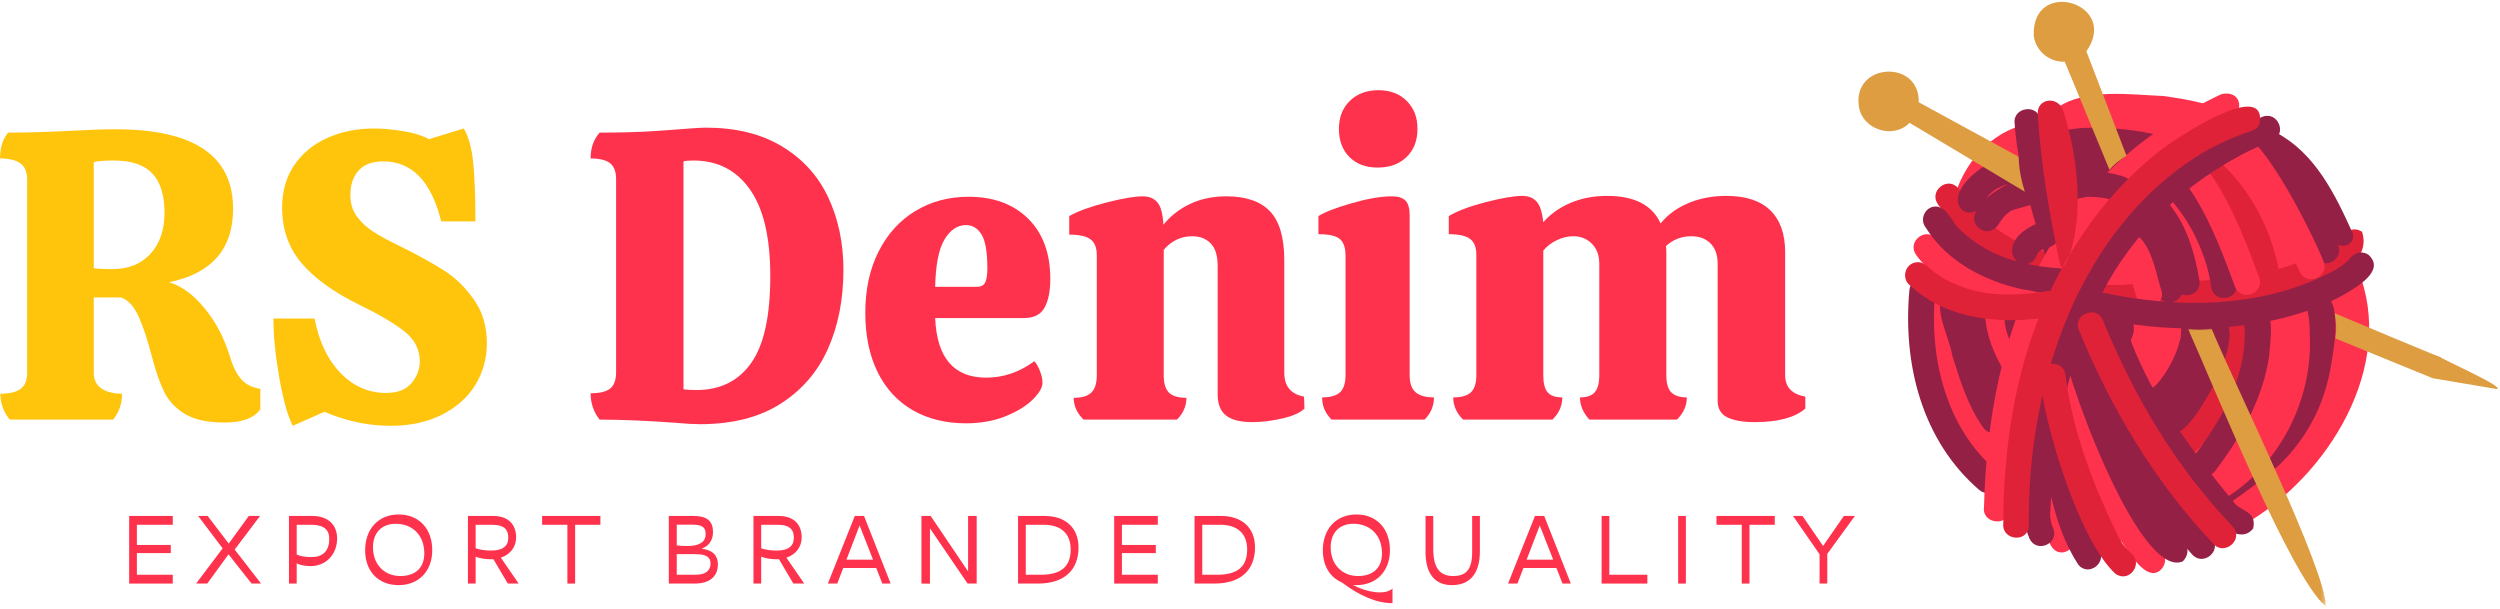 <?xml version="1.0" encoding="UTF-8"?>
<svg xmlns="http://www.w3.org/2000/svg" width="480" height="117" viewBox="0 0 480 117" fill="none">
  <path d="M44.13 68.402C44.713 70.402 45.463 71.897 46.38 72.881C47.297 73.855 48.495 74.444 49.984 74.652V78.59C48.76 80.288 46.468 81.131 43.109 81.131C39.942 81.131 37.448 80.6 35.63 79.548C33.823 78.496 32.484 77.111 31.609 75.402C30.744 73.694 29.948 71.444 29.213 68.652C28.422 65.543 27.573 62.959 26.672 60.902C25.781 58.85 24.63 57.584 23.213 57.111H18.005V71.569C18.005 72.933 18.505 73.944 19.505 74.611C20.505 75.267 21.817 75.59 23.442 75.59C23.442 77.496 22.864 79.152 21.713 80.569H1.88C0.672 79.1 0.067 77.439 0.067 75.59C1.859 75.59 3.161 75.277 3.984 74.652C4.802 74.017 5.213 72.986 5.213 71.569V34.465C5.213 33.038 4.786 32.006 3.942 31.381C3.093 30.746 1.781 30.423 0.005 30.423C0.005 28.329 0.526 26.673 1.567 25.465C5.036 25.465 8.932 25.355 13.255 25.131C17.047 24.923 20.026 24.819 22.192 24.819C37.234 24.819 44.755 29.902 44.755 40.069C44.755 47.808 40.651 52.517 32.442 54.194C34.817 54.876 37.078 56.522 39.234 59.131C41.401 61.746 43.031 64.835 44.13 68.402ZM21.463 51.673C24.63 51.673 27.109 50.689 28.901 48.715C30.692 46.746 31.588 44.126 31.588 40.861C31.588 37.486 30.807 34.975 29.255 33.319C27.698 31.652 25.234 30.819 21.859 30.819C20.078 30.819 18.797 30.923 18.005 31.131V51.506C18.948 51.621 20.099 51.673 21.463 51.673Z" fill="#FFC40C"></path>
  <path d="M60.395 61.152C61.239 65.569 62.9 69.058 65.374 71.61C67.843 74.168 70.759 75.444 74.124 75.444C76.343 75.444 77.978 74.814 79.02 73.548C80.072 72.287 80.603 70.892 80.603 69.36C80.603 67.1 79.614 65.189 77.645 63.631C75.671 62.079 72.843 60.402 69.166 58.61C64.207 56.194 60.463 53.517 57.937 50.569C55.421 47.626 54.166 44.043 54.166 39.819C54.166 36.725 54.937 34.027 56.478 31.735C58.03 29.444 60.15 27.694 62.832 26.485C65.525 25.277 68.53 24.673 71.853 24.673C73.588 24.673 75.463 24.85 77.478 25.194C79.504 25.527 81.129 26.037 82.353 26.715L89.061 24.673C90.004 26.298 90.608 28.548 90.874 31.423C91.134 34.287 91.27 37.584 91.27 41.319V42.506H84.707C82.817 34.829 79.108 30.985 73.582 30.985C71.468 30.985 69.884 31.579 68.832 32.756C67.791 33.938 67.27 35.506 67.27 37.465C67.27 39.037 67.686 40.402 68.52 41.569C69.364 42.725 70.436 43.709 71.728 44.527C73.02 45.35 74.739 46.277 76.895 47.319C80.213 48.959 82.989 50.496 85.228 51.923C87.463 53.34 89.395 55.225 91.02 57.569C92.655 59.902 93.478 62.673 93.478 65.881C93.478 68.829 92.739 71.501 91.27 73.902C89.796 76.293 87.65 78.204 84.832 79.631C82.009 81.048 78.733 81.756 74.999 81.756C70.733 81.756 66.499 80.86 62.291 79.069L56.207 81.756C55.207 79.756 54.338 76.642 53.603 72.402C52.864 68.168 52.499 64.418 52.499 61.152H60.395Z" fill="#FFC40C"></path>
  <path d="M134.396 81.444C133.187 81.444 131.708 81.361 129.958 81.194C124.333 80.777 119.385 80.569 115.125 80.569C113.968 79.1 113.396 77.413 113.396 75.506C115.13 75.506 116.38 75.21 117.146 74.611C117.906 74.001 118.291 72.96 118.291 71.486V34.381C118.291 32.965 117.906 31.954 117.146 31.34C116.38 30.73 115.13 30.423 113.396 30.423C113.396 28.423 113.968 26.772 115.125 25.465C119.125 25.465 122.729 25.36 125.937 25.152C129.146 24.933 131.041 24.793 131.625 24.735C133.416 24.584 134.708 24.506 135.5 24.506C141.333 24.506 146.234 25.725 150.208 28.152C154.192 30.569 157.146 33.85 159.062 37.986C160.979 42.111 161.937 46.725 161.937 51.819C161.937 57.459 160.948 62.501 158.979 66.944C157.005 71.392 153.963 74.918 149.854 77.527C145.755 80.142 140.604 81.444 134.396 81.444ZM133.75 74.881C138.276 74.881 141.76 73.163 144.208 69.715C146.666 66.272 147.896 60.704 147.896 53.006C147.896 45.59 146.588 40.043 143.979 36.361C141.38 32.668 137.76 30.819 133.125 30.819C132.234 30.819 131.604 30.876 131.229 30.985V74.736C131.755 74.835 132.593 74.881 133.75 74.881Z" fill="#FF324D"></path>
  <path d="M189.345 72.507C192.662 72.507 195.74 71.46 198.574 69.361C199.001 69.777 199.371 70.413 199.678 71.257C199.996 72.09 200.157 72.829 200.157 73.465C200.157 74.413 199.522 75.501 198.261 76.736C196.996 77.975 195.246 79.043 193.011 79.944C190.772 80.829 188.261 81.277 185.47 81.277C181.579 81.277 178.167 80.439 175.24 78.757C172.324 77.079 170.074 74.632 168.49 71.423C166.917 68.204 166.136 64.413 166.136 60.048C166.136 55.564 166.99 51.642 168.699 48.277C170.407 44.902 172.761 42.314 175.761 40.507C178.761 38.689 182.157 37.777 185.949 37.777C190.74 37.777 194.553 39.173 197.386 41.965C200.23 44.757 201.657 48.626 201.657 53.569C201.657 55.892 201.287 57.725 200.553 59.069C199.813 60.402 198.496 61.069 196.595 61.069H179.553C179.871 68.694 183.136 72.507 189.345 72.507ZM185.47 43.215C183.845 43.215 182.475 44.126 181.365 45.944C180.251 47.767 179.647 50.809 179.553 55.069H187.532C188.365 55.069 188.912 54.777 189.178 54.194C189.438 53.611 189.574 52.715 189.574 51.507C189.574 48.413 189.204 46.257 188.47 45.048C187.73 43.829 186.73 43.215 185.47 43.215Z" fill="#FF324D"></path>
  <path d="M250.458 78.444C249.667 79.236 248.255 79.871 246.229 80.34C244.198 80.808 242.26 81.048 240.417 81.048C238.151 81.048 236.479 80.621 235.396 79.777C234.323 78.933 233.792 77.59 233.792 75.756V51.111C233.792 49.069 233.338 47.605 232.437 46.715C231.547 45.814 230.364 45.361 228.896 45.361C226.739 45.361 224.922 46.23 223.437 47.965V72.048C223.437 73.579 223.76 74.683 224.417 75.361C225.083 76.043 226.208 76.381 227.792 76.381C227.792 77.965 227.187 79.361 225.979 80.569H208.042C206.776 79.308 206.146 77.913 206.146 76.381C207.729 76.381 208.859 76.043 209.542 75.361C210.234 74.683 210.583 73.579 210.583 72.048V48.986C210.583 47.569 210.187 46.564 209.396 45.965C208.604 45.355 207.234 45.048 205.292 45.048V41.486C206.969 40.543 209.354 39.673 212.437 38.881C215.521 38.09 217.844 37.694 219.417 37.694C220.625 37.694 221.552 38.079 222.208 38.84C222.875 39.605 223.26 41.043 223.375 43.152C224.734 41.459 226.443 40.126 228.5 39.152C230.552 38.183 232.875 37.694 235.458 37.694C239.234 37.694 242.031 38.663 243.854 40.59C245.672 42.506 246.583 45.647 246.583 50.006V71.569C246.583 74.152 247.844 75.683 250.375 76.152L250.458 78.444Z" fill="#FF324D"></path>
  <path d="M272.157 24.735C272.157 27.001 271.453 28.808 270.052 30.152C268.662 31.501 266.813 32.173 264.511 32.173C262.245 32.173 260.438 31.501 259.094 30.152C257.745 28.808 257.073 27.001 257.073 24.735C257.073 22.527 257.766 20.746 259.157 19.381C260.558 18.006 262.391 17.319 264.657 17.319C266.917 17.319 268.729 18.006 270.094 19.381C271.469 20.746 272.157 22.527 272.157 24.735ZM270.657 72.048C270.657 73.579 271.037 74.668 271.802 75.319C272.563 75.975 273.74 76.298 275.323 76.298C275.323 77.939 274.719 79.361 273.511 80.569H255.657C254.448 79.361 253.844 77.939 253.844 76.298C255.427 76.298 256.573 75.975 257.282 75.319C257.99 74.668 258.344 73.548 258.344 71.965V49.069C258.344 47.6 257.99 46.548 257.282 45.923C256.573 45.288 255.188 44.965 253.136 44.965V41.486C254.396 40.694 256.542 39.871 259.573 39.006C262.599 38.131 265.162 37.694 267.261 37.694C268.469 37.694 269.334 37.975 269.865 38.527C270.391 39.084 270.657 40.017 270.657 41.319V72.048Z" fill="#FF324D"></path>
  <path d="M342.748 72.048C342.748 74.314 344.04 75.683 346.623 76.152V78.444C344.623 80.183 341.384 81.048 336.915 81.048C334.691 81.048 332.946 80.746 331.686 80.152C330.42 79.543 329.79 78.475 329.79 76.944V50.652C329.79 48.959 329.332 47.652 328.415 46.735C327.498 45.819 326.274 45.36 324.748 45.36C322.842 45.36 321.212 45.996 319.853 47.256C319.905 47.522 319.936 47.912 319.936 48.423V72.048C319.936 73.579 320.248 74.668 320.873 75.319C321.509 75.975 322.509 76.298 323.873 76.298C323.873 77.881 323.238 79.308 321.978 80.569H305.165C303.957 79.251 303.353 77.829 303.353 76.298C304.67 76.298 305.613 75.975 306.186 75.319C306.769 74.668 307.061 73.579 307.061 72.048V50.652C307.061 49.017 306.582 47.725 305.623 46.777C304.675 45.834 303.498 45.36 302.082 45.36C301.024 45.36 299.967 45.61 298.915 46.11C297.873 46.61 297.004 47.277 296.311 48.11V72.048C296.311 73.579 296.587 74.668 297.144 75.319C297.696 75.975 298.634 76.298 299.957 76.298C299.957 77.939 299.321 79.36 298.061 80.569H280.915C279.649 79.308 279.019 77.881 279.019 76.298C280.603 76.298 281.733 75.975 282.415 75.319C283.108 74.668 283.457 73.579 283.457 72.048V48.902C283.457 47.485 283.061 46.48 282.269 45.881C281.478 45.272 280.108 44.965 278.165 44.965V41.485C279.842 40.485 282.228 39.59 285.311 38.798C288.394 38.006 290.717 37.61 292.29 37.61C293.457 37.61 294.363 37.975 295.019 38.694C295.67 39.402 296.103 40.73 296.311 42.673C297.686 41.09 299.42 39.855 301.519 38.965C303.629 38.063 305.978 37.61 308.561 37.61C313.821 37.61 317.248 39.376 318.832 42.902C320.191 41.225 321.962 39.923 324.144 39.006C326.337 38.079 328.774 37.61 331.457 37.61C335.191 37.61 338.004 38.537 339.894 40.381C341.795 42.23 342.748 44.912 342.748 48.423V72.048Z" fill="#FF324D"></path>
  <path d="M33.172 100.757V99.06H24.797V112.044H33.172V110.351H26.281V106.195H32.792V104.632H26.281V100.757H33.172Z" fill="#FF324D"></path>
  <path d="M50.121 112.044L45.058 105.513L49.933 99.06H47.772L43.913 104.367L39.866 99.06H38.043L42.746 105.289L37.647 112.044H39.793L43.876 106.435L48.298 112.044H50.121Z" fill="#FF324D"></path>
  <path d="M59.906 99.06H55.484V112.044H56.968V108.169C57.552 108.45 58.38 108.695 59.661 108.695C62.484 108.695 64.724 106.534 64.724 103.388C64.724 100.757 63.01 99.06 59.906 99.06ZM59.776 106.966C58.474 106.966 57.63 106.757 56.968 106.476V100.757H59.718C62.463 100.757 63.218 101.94 63.218 103.445C63.218 105.836 61.937 106.966 59.776 106.966Z" fill="#FF324D"></path>
  <path d="M76.538 112.346C72.679 112.346 70.106 109.747 70.106 105.648C70.106 101.544 72.679 98.778 76.538 98.778C80.398 98.778 82.991 101.45 82.991 105.648C82.991 109.653 80.398 112.346 76.538 112.346ZM76.856 110.596C79.814 110.596 81.465 108.976 81.465 106.247C81.465 102.747 79.189 100.565 75.976 100.565C73.247 100.565 71.611 102.336 71.611 105.065C71.611 108.45 73.866 110.596 76.856 110.596Z" fill="#FF324D"></path>
  <path d="M99.585 112.044L96.163 107.075C97.928 106.476 99.095 105.065 99.095 103.185C99.095 100.737 97.647 99.06 94.658 99.06H89.84V112.044H91.324V106.888C92.022 107.153 93.001 107.377 94.189 107.377C94.376 107.377 94.564 107.377 94.731 107.362L97.496 112.044H99.585ZM91.324 105.273V100.757H94.47C97.064 100.757 97.59 101.924 97.59 103.237C97.59 104.914 96.465 105.705 94.298 105.705C93.001 105.705 92.043 105.513 91.324 105.273Z" fill="#FF324D"></path>
  <path d="M115.277 99.06H104.084V100.757H108.939V112.044H110.423V100.757H115.277V99.06Z" fill="#FF324D"></path>
  <path d="M134.733 105.346C136.332 104.726 136.895 103.481 136.895 102.148C136.895 99.929 135.598 99.06 133.171 99.06H128.41V112.044H133.395C136.332 112.044 137.837 110.612 137.837 108.356C137.837 106.83 137.046 105.648 134.733 105.346ZM132.983 100.737C135.014 100.737 135.483 101.393 135.483 102.544C135.483 104.028 134.358 104.836 131.947 104.836C131.046 104.836 130.462 104.784 129.936 104.705V100.737H132.983ZM133.582 110.351H129.936V106.398H133.582C135.577 106.398 136.426 107.002 136.426 108.169C136.426 109.466 135.577 110.351 133.582 110.351Z" fill="#FF324D"></path>
  <path d="M154.411 112.044L150.989 107.075C152.755 106.476 153.922 105.065 153.922 103.185C153.922 100.737 152.474 99.06 149.484 99.06H144.667V112.044H146.151V106.888C146.849 107.153 147.828 107.377 149.015 107.377C149.203 107.377 149.39 107.377 149.557 107.362L152.323 112.044H154.411ZM146.151 105.273V100.757H149.297C151.89 100.757 152.417 101.924 152.417 103.237C152.417 104.914 151.292 105.705 149.125 105.705C147.828 105.705 146.87 105.513 146.151 105.273Z" fill="#FF324D"></path>
  <path d="M169.406 112.044H171.005L165.89 99.06H164.12L158.948 112.044H160.755L161.901 109.054H168.239L169.406 112.044ZM162.521 107.455L165.042 100.888L167.62 107.455H162.521Z" fill="#FF324D"></path>
  <path d="M185.873 99.06V109.711L178.686 99.06H176.915V112.044L178.55 112.065V101.45L185.78 112.044H187.524V99.06H185.873Z" fill="#FF324D"></path>
  <path d="M200.565 99.06H195.466V112.044H199.284C204.31 112.044 207.076 109.487 207.076 105.101C207.076 101.169 204.383 99.06 200.565 99.06ZM199.852 110.351H196.951V100.757H200.414C203.69 100.757 205.57 102.429 205.57 105.513C205.57 108.752 203.748 110.351 199.852 110.351Z" fill="#FF324D"></path>
  <path d="M222.299 100.757V99.06H213.924V112.044H222.299V110.351H215.408V106.195H221.919V104.632H215.408V100.757H222.299Z" fill="#FF324D"></path>
  <path d="M234.451 99.06H229.352V112.044H233.17C238.196 112.044 240.961 109.487 240.961 105.101C240.961 101.169 238.269 99.06 234.451 99.06ZM233.737 110.351H230.836V100.757H234.3C237.576 100.757 239.456 102.429 239.456 105.513C239.456 108.752 237.633 110.351 233.737 110.351Z" fill="#FF324D"></path>
  <path d="M267.358 113.002C265.947 114.32 262.41 113.737 259.775 112.325C259.983 112.346 260.192 112.346 260.416 112.346C264.275 112.346 266.869 109.653 266.869 105.648C266.869 101.45 264.275 98.778 260.416 98.778C256.556 98.778 253.983 101.544 253.983 105.648C253.983 108.659 255.374 110.856 257.629 111.82C261.114 114.435 264.291 115.804 267.358 115.804V113.002ZM255.489 105.065C255.489 102.336 257.124 100.565 259.853 100.565C263.067 100.565 265.343 102.747 265.343 106.247C265.343 108.976 263.692 110.596 260.733 110.596C257.744 110.596 255.489 108.45 255.489 105.065Z" fill="#FF324D"></path>
  <path d="M278.759 112.346C282.071 112.346 284.139 110.315 284.139 105.815V99.06H282.655V106.06C282.655 109.638 281.228 110.596 279.004 110.596C276.41 110.596 275.186 108.997 275.186 105.419V99.06H273.702V106.002C273.702 110.294 275.618 112.346 278.759 112.346Z" fill="#FF324D"></path>
  <path d="M300 112.044H301.599L296.484 99.06H294.713L289.542 112.044H291.349L292.495 109.054H298.833L300 112.044ZM293.114 107.455L295.635 100.888L298.213 107.455H293.114Z" fill="#FF324D"></path>
  <path d="M308.993 110.351V99.06H307.509V112.044H316.295V110.351H308.993Z" fill="#FF324D"></path>
  <path d="M322.203 99.06V112.044H323.687V99.06H322.203Z" fill="#FF324D"></path>
  <path d="M340.755 99.06H329.562V100.757H334.416V112.044H335.901V100.757H340.755V99.06Z" fill="#FF324D"></path>
  <path d="M356.146 99.06H354.021L350.031 104.82L346.078 99.06H344.255L349.354 106.419V112.044H350.839V106.341L356.146 99.06Z" fill="#FF324D"></path>
  <path d="M404.656 19.245C460.245 11.958 472.479 94.437 417.183 103.609C361.594 110.891 349.36 28.417 404.656 19.245Z" fill="#FF324D"></path>
  <path d="M379.661 40.364C379.734 39.63 380.932 36.635 381.927 34.922C381.734 35.265 381.703 35.323 381.828 35.099C382.411 34.062 383.088 33.083 383.865 32.182C383.115 33.047 383.937 32.068 384.172 31.932C384.719 31.463 385.297 31.031 385.896 30.635C386.021 30.552 386.646 30.067 386.109 30.489C388.026 29.052 392.594 28.755 391.292 25.37C390.667 24.109 389.323 23.614 388.016 24.104C380.937 26.281 376.213 32.693 374.729 39.765C374.349 42.979 379.182 43.573 379.661 40.364ZM398.135 24.536C398.229 24.468 398.328 24.406 398.422 24.333C398.771 24.073 398.38 24.375 398.307 24.39C398.818 24.156 399.323 23.838 399.87 23.682C400.078 23.609 400.49 23.593 399.891 23.666C408.042 22.453 417.656 22.531 425.792 26.37C426.953 26.953 428.599 26.182 429.021 24.989C430.615 20.312 418.5 18.922 415.385 18.432C409.062 18.187 400.427 16.901 395.026 20.661C392.521 22.708 395.557 26.505 398.135 24.536ZM427.781 94.776C434.99 85.198 440.37 73.948 439.745 61.698C440.094 58.448 435.182 57.901 434.812 61.093C434.828 65.317 434.51 69.573 433.469 73.677C432.031 79.562 427.5 86.656 423.786 91.817C421.906 94.448 425.818 97.354 427.781 94.776ZM425.911 53.541C425.557 49.828 418.984 29.724 413.828 33.479C411.12 35.468 415.469 39.37 415.708 40.25C418.568 45.047 420.193 49.64 420.995 54.271C421.521 57.468 426.344 56.745 425.911 53.541ZM441.802 50.734C438.937 42.812 435.521 31.01 428.083 26.432C426.026 26.078 424.375 28.87 425.844 30.453C427.38 31.859 429.917 35.401 430.338 36.177C433.437 41.328 435.365 47.068 437.255 52.745C438.599 55.703 442.979 53.781 441.802 50.734ZM412.927 75.896C416.417 72.463 418.713 68.026 419.312 63.151C419.318 59.375 414.068 58.995 413.979 64.745C414.026 64.448 414.042 64.38 414.042 64.406C413.781 65.708 413.115 67.26 412.458 68.51C412.375 68.661 412.141 68.942 412.495 68.448C411.802 69.646 410.984 70.771 410.047 71.791C409.828 72.031 410.062 71.765 410.156 71.682C407.208 73.745 410.052 77.974 412.927 75.896ZM387.625 67.234C387.052 66.469 386.573 65.442 386.13 63.989C386.161 64.094 386.193 64.198 386.224 64.302C385.698 62.5 385.516 60.562 385.297 58.693C384.807 55.495 379.984 56.208 380.385 59.422C380.729 62.599 382.193 73.687 387.245 70.729C388.292 69.807 388.448 68.359 387.625 67.234ZM384.302 84.62C378.031 77.854 374.818 68.005 374.177 57.718C374.213 58.562 374.177 58.088 374.177 57.906C374.396 56.349 373.823 54.489 372.026 54.318C366.474 54.208 370.469 65.969 370.984 69.234C372.63 74.984 376.516 85.948 382.062 88.64C384.109 89 385.786 86.187 384.302 84.62ZM387.573 46.093C387.672 45.781 387.797 45.489 387.958 45.208C387.854 45.39 387.75 45.578 387.646 45.76C387.87 45.375 388.141 45.031 388.448 44.708C388.302 44.859 388.151 45.01 388.005 45.166C388.448 44.713 388.948 44.338 389.49 44.005C389.302 44.12 389.12 44.229 388.937 44.343C390.771 43.328 393.771 42.718 392.661 39.911C391.078 36.916 387.463 39.38 385.521 40.724C379.531 45.463 385.125 50.271 387.573 46.093ZM395.432 39.646C397.573 36.51 402.734 36.646 405.932 37.974C409.375 40.015 406.651 44.271 402.859 42.156C403.068 42.208 403.276 42.26 403.484 42.312C402.76 42.13 402.021 42.036 401.271 42.041C401.495 42.041 401.713 42.036 401.937 42.031C401.187 42.047 400.453 42.156 399.729 42.359C399.948 42.297 400.156 42.234 400.37 42.172C399.802 42.338 399.266 42.562 398.745 42.843C396.823 43.838 394.562 41.557 395.432 39.646Z" fill="#FF324D"></path>
  <path d="M401.813 59.547C411.026 60.089 457.912 58.5 453.521 44.516C451.745 43.318 450.25 44.729 449.891 45.214C439.016 55.068 419.87 53.63 407.448 54.709C405.771 54.724 404.089 54.714 402.417 54.615C399.177 54.334 398.589 59.089 401.813 59.547ZM372.136 39.307C377.157 46.589 385.604 53.365 394.797 53.302C397.995 52.792 397.282 47.974 394.068 48.391C392.87 48.886 387.552 46.615 386.24 45.802C381.568 43.057 378.714 40.266 376.011 36.193C373.995 33.672 370.183 36.709 372.136 39.307ZM437.459 51.604C435.959 43.563 431.802 36.047 425.693 30.589C422.511 28.594 420.141 33.063 423.245 35.057C424.271 35.964 427.292 39.526 428.49 41.672C429.214 42.766 431.266 47.037 431.865 49.406C431.943 49.672 431.933 49.63 431.828 49.266C432.459 51.245 432.396 54.828 435.37 54.427C436.646 54.177 437.719 52.974 437.459 51.604ZM421.24 86.953C418.698 88.959 415.646 85.162 418.13 83.078C419.651 81.917 422.719 77.813 423.365 76.49C423.37 76.495 423.526 76.193 423.516 76.214C424.657 74.115 425.521 71.844 426.141 69.558C426.12 69.573 425.99 70.156 426.099 69.719C426.313 68.839 426.49 67.953 426.625 67.063C427.344 64.479 425.719 60.094 429.719 60.136C433.276 60.74 431.578 66.042 431.412 68.526C430.125 75.604 426.558 82.11 421.24 86.953Z" fill="#DF2238"></path>
  <path d="M398.386 50.901C396.146 43.541 394.026 37.213 392.458 28.885C392.104 26.942 391.828 24.979 391.729 23.005C391.323 19.838 386.37 20.547 386.813 23.734C387.349 31.745 389.833 39.474 392.063 47.135C392.917 49.047 393.234 53.51 395.188 54.208C397.234 55.047 399.193 52.896 398.386 50.901ZM442.917 59.234C443.234 60.411 443.406 61.63 443.443 62.849C443.453 63.135 443.453 63.104 443.448 62.76C443.089 68.984 441.896 74.198 439.359 79.219C439.063 79.896 436.401 83.63 434.969 84.995C434.672 85.312 435.016 84.958 435.057 84.906C431.906 88.161 428.25 90.859 424.615 93.547C422.109 95.578 425.146 99.396 427.729 97.422C438.386 89.922 445.755 82.567 447.724 69.161C448.25 66.083 449.917 56.161 445.011 56.411C443.807 56.646 442.557 57.89 442.917 59.234ZM429.479 54.427C429.349 50.573 422.537 31.422 417.318 34.995C416.328 35.864 416.031 37.432 416.932 38.489C420.016 42.135 422.156 45.922 423.734 51.172C423.703 51.073 423.677 50.979 423.651 50.88C424.057 52.276 424.339 53.719 424.568 55.161C425.083 58.359 429.906 57.635 429.479 54.427ZM419.005 55.25C418.583 52.146 415.042 38.698 410.427 42C408.703 43.437 409.844 45.312 410.87 46.755C412.229 49.026 413.75 52.823 414.094 55.979C414.599 59.177 419.427 58.458 419.005 55.25ZM407.745 69.302C413.599 58.807 404.412 56.703 404.677 62.776C404.672 62.552 404.667 62.333 404.667 62.109C404.677 63.068 404.563 64.021 404.323 64.953C404.375 64.745 404.432 64.536 404.484 64.328C404.255 65.198 403.922 66.026 403.49 66.812C403.594 66.63 403.698 66.442 403.797 66.26C401.766 68.87 405.776 71.948 407.745 69.302ZM391.24 64.89C390.698 63.979 390.276 63.005 389.984 61.989C390.047 62.203 390.104 62.416 390.167 62.63C389.656 61.26 390.099 59.427 388.755 58.484C387.714 57.677 386.042 57.906 385.281 59C383.953 61.01 385.896 67.198 388.042 68.203C389.995 69.078 392.214 66.812 391.24 64.89ZM396.229 30.125C398.412 29.791 400.615 29.62 402.823 29.573C403.099 29.567 403.042 29.567 402.641 29.573C405.922 29.547 409.229 29.776 412.422 30.562C412.13 30.521 412.057 30.51 412.078 30.51C412.865 30.635 413.839 31.01 414.646 31.333C417.662 32.505 419.479 27.984 416.495 26.719C413.609 24.885 392.193 22.297 393.406 28.031C393.662 29.349 394.849 30.333 396.229 30.125ZM424.714 103.276C419.417 96.953 414.109 90.588 409.797 83.531C408.063 80.781 404.974 74.609 403.734 70.344C403.339 69.099 401.568 68.521 400.458 69.073C393.844 73.328 416.75 101.958 420.833 106.385C422.896 108.87 426.708 105.838 424.714 103.276ZM384.74 79.114C381.13 73.625 378.943 65.333 377.349 58.036C377.104 56.765 375.886 55.682 374.531 55.948C369.932 57.088 374.443 64.942 374.787 68.088C376.297 72.974 377.854 78.026 380.865 82.224C382.912 84.729 386.714 81.687 384.74 79.114ZM418.792 82.666C422.427 80.437 432.495 62.38 425.865 60.745C424.573 60.651 423.208 61.526 423.099 62.911C422.766 66.833 421.901 69.666 419.943 73.323C420.12 73.005 420.146 72.958 420.016 73.187C418.964 74.989 417.708 76.729 416.266 78.224C412.917 80.672 415.891 84.672 418.792 82.666ZM451.646 44.625C452.594 46.864 449.245 48.338 448.234 46.13C447.401 44.286 446.563 42.437 445.646 40.635C443.24 35.948 440.438 31.724 435.698 28.948C433.771 28.26 434.297 24.635 437.057 25.474C444.484 29.406 448.333 37.276 451.646 44.625ZM422.302 53.896C421.422 48.724 419.979 43.578 416.662 39.396C414.625 36.88 410.828 39.927 412.792 42.505C415.474 45.818 416.531 49.765 417.391 54.63C417.922 57.823 422.745 57.104 422.302 53.896ZM396.583 34.234C400.755 33.599 407.115 34.026 411.427 35.193C414.479 36.364 416.266 31.76 413.276 30.583C410.021 29.745 392.995 26.432 393.761 32.14C394.026 33.495 395.203 34.401 396.583 34.234ZM383.057 90.156C373.365 81.76 370.375 68.083 371.552 56.219C371.833 52.974 367.078 52.396 366.615 55.614C365.292 69.781 368.953 84.604 380.099 94.146C382.693 96.073 385.604 92.172 383.057 90.156ZM386.469 73.833C385.995 73.229 385.552 72.599 385.141 71.948C385.042 71.791 384.813 71.271 385.12 71.922C382.818 67.838 381.339 64.583 381.125 60.224C380.625 57.041 375.813 57.708 376.208 60.953C376.537 66.739 379.188 72.333 382.594 76.942C384.646 79.448 388.448 76.401 386.469 73.833ZM415.969 78.849C419.698 76.739 428.083 60.437 421.761 58.833C417.745 58.661 419.271 64.166 418.464 65.557C417.745 68.828 415.339 72.552 413.891 73.984C409.891 76.771 412.906 80.828 415.969 78.849ZM425.359 90.375C430.281 83.844 434.526 76.515 435.677 68.297C435.776 65.62 437.328 58.651 432.979 59.015C430.172 59.578 431 62.906 431.016 63.75C431.005 70.885 428.375 76.802 425.063 82.109C423.912 83.932 422.667 85.692 421.365 87.416C419.469 90.036 423.38 92.942 425.359 90.375ZM448.922 47.041C449.792 49.036 447.734 51.203 445.724 50.354C443.599 49.234 442.886 43.609 440.875 41.271C438.677 37.979 434.636 31.692 431.089 29.583C431.568 29.958 431.188 29.64 430.995 29.552C427.516 28.588 428.854 23.557 432.323 24.708C438.823 27.484 446.932 40.338 448.922 47.041Z" fill="#942046"></path>
  <path d="M385.859 98.005C386.396 66.651 397.245 37.849 426.578 23.583C431.63 22.083 430.458 17.073 426.458 18.099C393.719 33.515 381.797 62.838 380.927 97.406C380.495 100.562 385.567 101.208 385.859 98.005ZM398.265 103.229C397.708 99.854 397.234 96.469 396.844 93.067C396.344 89.87 391.526 90.583 391.932 93.797C392.87 96.797 391.776 106.547 396.172 106.052C397.479 105.797 398.495 104.604 398.265 103.229ZM367.948 49.015C373.552 56.906 389.015 59.771 397.416 56.521C399.489 52.01 394.203 52.521 391.385 52.687C387.094 52.901 379.88 52.062 376.469 49.927C374.192 48.536 373.224 47.765 371.823 45.906C369.781 43.39 365.984 46.443 367.948 49.015ZM430.713 100.802C446.901 91.661 460.286 70.146 452.698 51.771C451.094 50.458 448.302 52.036 448.76 54.13C449.422 56.62 449.505 59.203 449.625 61.75C450.192 71.505 445.661 82.109 437.708 89.208C434.495 91.974 431.114 94.552 427.599 96.927C425.083 98.948 428.12 102.755 430.713 100.802ZM415.172 105.995C405.823 95.406 401.437 81.609 398.63 68.651C398.156 65.484 393.203 66.198 393.713 69.38C396.146 80.62 399.594 91.739 405.708 101.562C407.406 103.708 411.63 112.239 414.786 109.484C415.765 108.63 416.088 107.036 415.172 105.995ZM427.166 95.729C439.12 88.323 445.588 73.437 442.922 59.64C442.385 56.443 437.567 57.161 438.005 60.37C438.333 62.135 438.526 63.932 438.552 65.729C438.594 72.958 435.995 80.948 429.979 87.12C430.021 87.088 430.385 86.708 430.078 87.015C429.229 87.875 428.338 88.692 427.401 89.458C426.083 90.875 423.5 91.396 423.146 93.489C422.838 95.651 425.469 97.083 427.166 95.729ZM414.916 55.515C414.114 53.239 413.458 48.416 410.958 45.729C407.922 42.906 404.838 47.156 407.724 49.63C408.317 50.646 408.729 51.76 409.067 52.885C409.036 52.791 409.01 52.698 408.984 52.604C409.448 54.245 409.812 55.911 410.37 57.526C411.677 60.484 416.135 58.521 414.916 55.515ZM408.89 73.791C411.109 71.698 417.911 63.166 413.474 61.005C409.849 59.943 410.047 64.307 408.547 66.406C408.646 66.224 408.75 66.036 408.854 65.854C408.052 67.271 407.083 68.578 405.958 69.755C406.109 69.604 406.255 69.453 406.401 69.302C403.109 71.573 405.765 75.838 408.89 73.791ZM398.416 46.588C398.833 46.5 399.255 46.453 399.677 46.448C399.458 46.448 399.234 46.453 399.015 46.453C399.583 46.453 400.146 46.521 400.698 46.656C400.489 46.604 400.281 46.547 400.073 46.495C402.427 47.916 405.692 46.859 404.656 43.713C403.562 41.781 400.859 41.505 398.844 41.531C394.849 41.198 394.338 46.755 398.416 46.588ZM433.719 53.161C430.687 44.995 427.5 36.661 421.802 29.932C419.734 27.437 415.937 30.489 417.927 33.041C419.052 34.26 421.333 37.583 421.588 38.068C424.807 43.427 427.01 49.323 429.177 55.172C430.495 58.125 434.953 56.161 433.719 53.161ZM446.094 50.151C447.364 53.13 442.906 55.104 441.552 52.161C437.708 44.234 435.104 36.849 428.51 30.234C427.974 29.661 424.963 27.953 426.609 25.547C431.833 19.25 444.64 46.286 446.094 50.151Z" fill="#FF324D"></path>
  <path d="M394.198 101.391C394.068 101.115 393.948 100.786 393.854 100.51C393.864 100.51 393.969 100.99 393.906 100.698C393.807 100.234 393.713 99.781 393.666 99.307C393.682 99.057 393.526 98.234 393.62 98.828C395.156 69.266 403.193 44.224 430.573 29.599C432.437 28.63 434.354 27.76 436.318 27C439.25 25.698 437.318 21.198 434.307 22.453C407.203 32.938 390.875 60.448 389.693 88.807C389.276 93.615 387.63 98.771 389.656 103.396C391.015 106.318 395.458 104.391 394.198 101.391ZM399.125 60.062C414.562 64.599 436.156 64.469 450.38 56.385C452.698 54.958 457.969 51.917 454.791 48.953C453.401 47.974 451.807 48.63 450.916 49.927C450.734 50.146 451.068 49.776 451.062 49.781C450.609 50.344 448.927 51.531 448.786 51.599C435.13 59.208 418.734 59.406 403.479 56.141C402.927 56.005 402.104 55.786 400.979 55.453C397.864 54.385 396.146 58.786 399.125 60.062ZM402.375 60.401C402.557 67.135 425.916 110.193 432.614 101.458C433.39 97.896 429.854 98.25 428.713 96.167C424.094 90.635 418.495 83.146 415.291 77.88C412.114 72.646 409.416 67.062 407.687 61.172C407.015 55.625 401.948 57.339 402.375 60.401ZM402.885 105.276C399.047 99.281 397.745 90.083 396.495 81.766C396.328 80.474 394.969 79.422 393.672 79.672C392.323 79.938 391.406 81.115 391.578 82.495C392.958 91.338 394.041 100.714 399.01 108.385C401.031 110.911 404.828 107.87 402.885 105.276ZM369.739 43.693C373.812 50.224 381.021 53.969 388.349 55.562C390.906 55.802 397.026 58.104 397.614 54.286C397.713 53.005 396.833 51.615 395.448 51.521C387.89 51.016 381.573 49.036 376.583 44.323C376.687 44.406 376.911 44.646 376.687 44.417C374.864 43.109 374.265 40.177 371.979 39.672C369.818 39.365 368.385 41.995 369.739 43.693ZM391.234 48.521C391.245 48.479 391.255 48.432 391.265 48.391C391.213 48.599 391.161 48.807 391.109 49.016C391.172 48.776 391.265 48.547 391.385 48.328C391.286 48.516 391.182 48.703 391.078 48.885C391.224 48.63 391.406 48.396 391.609 48.182C391.458 48.339 391.312 48.49 391.166 48.641C391.432 48.375 391.724 48.146 392.041 47.948C391.859 48.062 391.677 48.172 391.495 48.281C392.13 47.901 392.833 47.656 393.541 47.448C393.328 47.51 393.114 47.573 392.901 47.635C397.76 46.682 395.052 39.057 388.078 44.745C383.203 49.255 389.76 53.464 391.234 48.521ZM380.614 39.26C380.656 39.172 380.807 38.719 380.901 38.688C380.719 39.005 380.698 39.047 380.833 38.823C381.172 38.271 381.568 37.755 382.01 37.281C381.276 37.984 383.25 36.167 383.432 36.203C382.625 36.641 384.656 35.578 384.974 35.547C385.12 35.495 385.864 35.172 385.224 35.458C387.193 34.891 390.666 35.047 390.255 32.057C389.375 27.906 382.656 31.021 380.323 32.328C371.443 38.74 378.286 43.391 380.614 39.26ZM383.495 43.396C383.963 42.677 384.437 41.974 385 41.323C385.224 41.068 384.984 41.396 384.89 41.438C385.187 41.167 385.51 40.891 385.854 40.667C386.734 39.719 393.922 39.557 392.307 35.615C390.318 31.661 380.609 37.26 379.505 40.438C377.656 43.13 381.51 45.958 383.495 43.396ZM419.448 104.302C409.047 92.667 403.213 76.688 400.151 62.188C399.693 59.026 394.739 59.729 395.234 62.917C395.661 70.245 410.51 111.385 419.068 107.797C420.005 106.974 420.411 105.307 419.448 104.302ZM395.13 36.203C394.849 31.266 405.062 32.87 407.948 33.984C410.937 35.229 409.125 39.75 406.099 38.599C404.568 38.052 403.255 37.818 401.146 37.797C400.031 37.536 396.047 39.865 395.13 36.203Z" fill="#942046"></path>
  <path d="M366.755 54.828C373.969 61.547 384.594 62.375 393.891 60.786C397.089 60.26 396.375 55.443 393.162 55.875C385.735 57.052 379.735 56.943 373.422 53.609C373.125 53.453 373.823 53.844 373.537 53.672C372.958 53.333 372.391 52.979 371.849 52.589C370.547 51.823 369.573 50.078 367.87 50.375C365.719 50.651 365.021 53.542 366.755 54.828Z" fill="#DF2238"></path>
  <path d="M389.562 101.099C389.099 73.646 399.255 43.838 422.609 29.521C425.114 28.031 427.755 26.755 430.495 25.755C431.713 25.255 433.354 25.14 433.859 23.708C435.281 14.745 417.047 27.005 414.521 29.088C404.677 36.812 397.229 47.375 392.328 58.828C386.781 71.953 384.656 86.312 384.63 100.495C384.286 103.713 389.172 104.323 389.562 101.099ZM409.125 106.166C408.588 105.724 407.729 104.786 406.958 103.547C406.818 103.318 406.838 103.354 407.026 103.661C401.859 93.13 397.896 82.797 396.573 71.927C396.099 68.734 391.271 69.432 391.661 72.656C392.661 82.141 399.239 103.823 406.161 110.156C408.771 112.068 411.677 108.172 409.125 106.166ZM428.781 101.224C417.411 89.229 409.76 76.078 403.713 61.411C402.458 58.469 397.87 60.463 399.167 63.422C405.286 78.359 413.745 92.599 424.901 104.333C426.927 106.849 430.828 103.713 428.781 101.224ZM395.521 50.739C393.516 41.291 391.854 31.719 391.266 22.067C390.885 18.849 395.213 18.26 396.177 21.338C402.406 41.255 396.114 53.943 395.521 50.739Z" fill="#DF2238"></path>
  <path d="M408.282 29.891L400.584 9.859C407.104 0.568 390.005 -4.458 390.479 6.911C390.917 9.865 393.516 11.963 396.433 11.849L405.021 32.594C405.933 31.505 407.073 30.651 408.282 29.891Z" fill="#DD9D40"></path>
  <path d="M387.589 30.104L368.406 19.636C368.583 11.344 355.802 12.052 356.885 20.266C357.417 24.849 363.469 26.844 366.641 23.583L388.766 36.813C388.078 34.636 387.63 32.391 387.589 30.104Z" fill="#DD9D40"></path>
  <mask id="mask0_2030_123" style="mask-type:luminance" maskUnits="userSpaceOnUse" x="420" y="63" width="27" height="54">
    <path d="M420 63H446.667V116.495H420V63Z" fill="white"></path>
  </mask>
  <g mask="url(#mask0_2030_123)">
    <path d="M424.614 63.099C423.104 63.318 421.578 63.375 420.088 63.109C424.693 73.308 439.937 111.156 446.536 116.386C446.745 109.766 429.187 74.094 424.614 63.099Z" fill="#DD9D40"></path>
  </g>
  <path d="M468.62 68.584C466.953 68.037 451.427 61.453 448.26 60.146C448.552 61.75 448.651 63.396 448.38 64.969C454.12 67.318 467.083 72.625 467.083 72.625L479.349 74.688C481.318 74.448 468.323 68.734 468.62 68.584Z" fill="#DD9D40"></path>
</svg>
